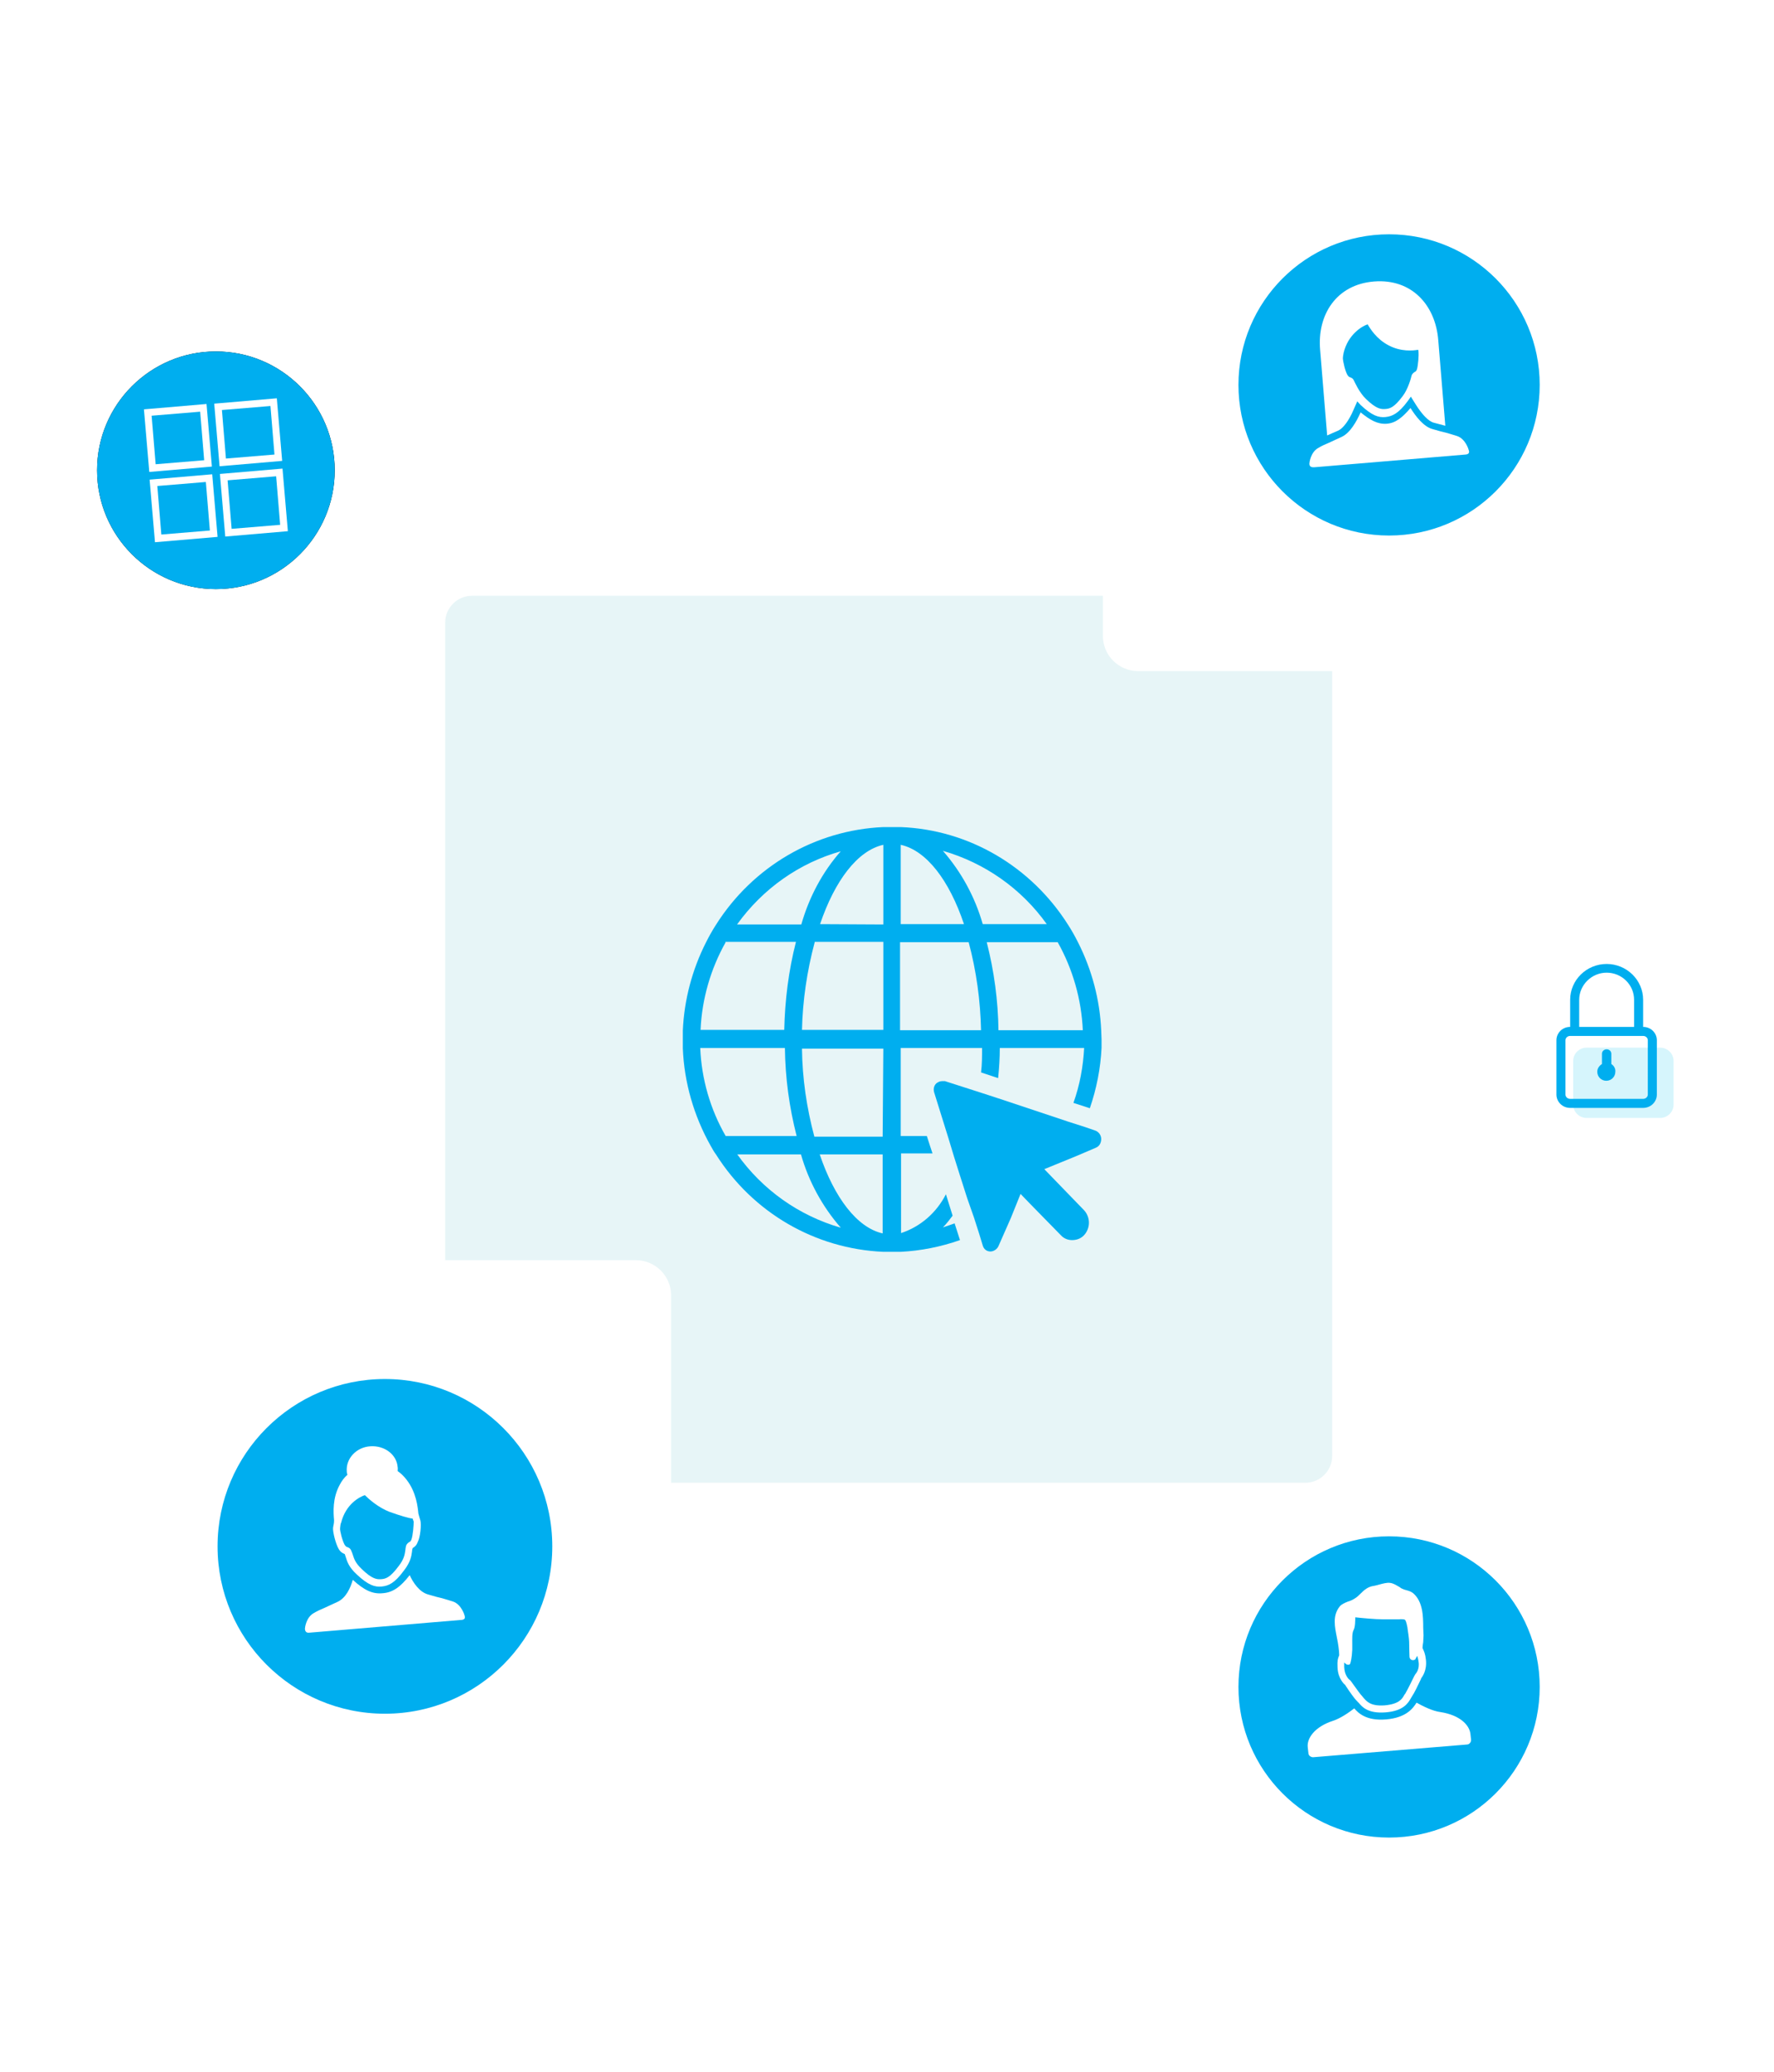 <?xml version="1.0" encoding="utf-8"?>
<!-- Generator: Adobe Illustrator 25.2.0, SVG Export Plug-In . SVG Version: 6.00 Build 0)  -->
<svg version="1.1" id="Calque_1" xmlns="http://www.w3.org/2000/svg" xmlns:xlink="http://www.w3.org/1999/xlink" x="0px" y="0px"
	 viewBox="0 0 530 619" style="enable-background:new 0 0 530 619;" xml:space="preserve">
<style type="text/css">
	.st0{filter:url(#filter-2);}
	.st1{fill-rule:evenodd;clip-rule:evenodd;}
	.st2{fill-rule:evenodd;clip-rule:evenodd;fill:#FFFFFF;stroke:#FFFFFF;}
	.st3{fill-rule:evenodd;clip-rule:evenodd;fill:#00AEEF;}
	.st4{filter:url(#filter-6);}
	.st5{fill-rule:evenodd;clip-rule:evenodd;fill:#E7F5F7;stroke:#FFFFFF;stroke-width:4;}
	.st6{fill-rule:evenodd;clip-rule:evenodd;fill:#D6F5FC;}
	.st7{fill:#00AEEF;}
	.st8{filter:url(#filter-8);}
	.st9{filter:url(#filter-12);}
	.st10{filter:url(#filter-16);}
	.st11{fill:#FFFFFF;}
</style>
<filter  filterUnits="objectBoundingBox" height="153.5%" id="filter-8" width="153.5%" x="-26.8%" y="-26.8%">
	<feMorphology  in="SourceAlpha" operator="dilate" radius="0.5" result="shadowSpreadOuter1"></feMorphology>
	<feOffset  dx="0" dy="0" in="shadowSpreadOuter1" result="shadowOffsetOuter1"></feOffset>
	<feGaussianBlur  in="shadowOffsetOuter1" result="shadowBlurOuter1" stdDeviation="15"></feGaussianBlur>
	<feComposite  in="shadowBlurOuter1" in2="SourceAlpha" operator="out" result="shadowBlurOuter1"></feComposite>
	<feColorMatrix  in="shadowBlurOuter1" type="matrix" values="0 0 0 0 0   0 0 0 0 0   0 0 0 0 0  0 0 0 0.08 0"></feColorMatrix>
</filter>
<filter  filterUnits="objectBoundingBox" height="134.9%" id="filter-6" width="134.9%" x="-17.5%" y="-17.5%">
	<feMorphology  in="SourceAlpha" operator="dilate" radius="2" result="shadowSpreadOuter1"></feMorphology>
	<feOffset  dx="0" dy="0" in="shadowSpreadOuter1" result="shadowOffsetOuter1"></feOffset>
	<feGaussianBlur  in="shadowOffsetOuter1" result="shadowBlurOuter1" stdDeviation="15"></feGaussianBlur>
	<feComposite  in="shadowBlurOuter1" in2="SourceAlpha" operator="out" result="shadowBlurOuter1"></feComposite>
	<feColorMatrix  in="shadowBlurOuter1" type="matrix" values="0 0 0 0 0   0 0 0 0 0   0 0 0 0 0  0 0 0 0.08 0"></feColorMatrix>
</filter>
<filter  filterUnits="objectBoundingBox" height="153.5%" id="filter-2" width="153.5%" x="-26.8%" y="-26.8%">
	<feMorphology  in="SourceAlpha" operator="dilate" radius="0.5" result="shadowSpreadOuter1"></feMorphology>
	<feOffset  dx="0" dy="0" in="shadowSpreadOuter1" result="shadowOffsetOuter1"></feOffset>
	<feGaussianBlur  in="shadowOffsetOuter1" result="shadowBlurOuter1" stdDeviation="15"></feGaussianBlur>
	<feComposite  in="shadowBlurOuter1" in2="SourceAlpha" operator="out" result="shadowBlurOuter1"></feComposite>
	<feColorMatrix  in="shadowBlurOuter1" type="matrix" values="0 0 0 0 0   0 0 0 0 0   0 0 0 0 0  0 0 0 0.08 0"></feColorMatrix>
</filter>
<filter  filterUnits="objectBoundingBox" height="226.8%" id="filter-16" width="226.8%" x="-63.4%" y="-63.4%">
	<feOffset  dx="0" dy="0" in="SourceAlpha" result="shadowOffsetOuter1"></feOffset>
	<feGaussianBlur  in="shadowOffsetOuter1" result="shadowBlurOuter1" stdDeviation="15"></feGaussianBlur>
	<feColorMatrix  in="shadowBlurOuter1" type="matrix" values="0 0 0 0 0   0 0 0 0 0   0 0 0 0 0  0 0 0 0.08 0"></feColorMatrix>
</filter>
<filter  filterUnits="objectBoundingBox" height="153.5%" id="filter-12" width="153.5%" x="-26.8%" y="-26.8%">
	<feMorphology  in="SourceAlpha" operator="dilate" radius="0.5" result="shadowSpreadOuter1"></feMorphology>
	<feOffset  dx="0" dy="0" in="shadowSpreadOuter1" result="shadowOffsetOuter1"></feOffset>
	<feGaussianBlur  in="shadowOffsetOuter1" result="shadowBlurOuter1" stdDeviation="15"></feGaussianBlur>
	<feComposite  in="shadowBlurOuter1" in2="SourceAlpha" operator="out" result="shadowBlurOuter1"></feComposite>
	<feColorMatrix  in="shadowBlurOuter1" type="matrix" values="0 0 0 0 0   0 0 0 0 0   0 0 0 0 0  0 0 0 0.08 0"></feColorMatrix>
</filter>
<desc>Created with Sketch.</desc>
<g id="Page-1">
	<g id="Desktop-HD-Copy-4" transform="translate(-805, -1415)">
		<g id="Group-51" transform="translate(139, 1408)">
			<g id="Group-11" transform="translate(695, 37)">
				<g id="Group-40" transform="translate(301, 389)">
					<g id="Rectangle">
						<g class="st0">
							<path id="path-1_2_" class="st1" d="M10,0h150c5.5,0,10,4.5,10,10v150c0,5.5-4.5,10-10,10H10c-5.5,0-10-4.5-10-10V10
								C0,4.5,4.5,0,10,0z"/>
						</g>
						<g>
							<path id="path-1_1_" class="st2" d="M10,0h150c5.5,0,10,4.5,10,10v150c0,5.5-4.5,10-10,10H10c-5.5,0-10-4.5-10-10V10
								C0,4.5,4.5,0,10,0z"/>
						</g>
					</g>
					<circle id="Oval-Copy-2" class="st3" cx="85" cy="85" r="45"/>
				</g>
				<g id="Rectangle-Copy-8">
					<g class="st4">
						<path id="path-5_2_" class="st1" d="M112,146h249c5.5,0,10,4.5,10,10v249c0,5.5-4.5,10-10,10H112c-5.5,0-10-4.5-10-10V156
							C102,150.5,106.5,146,112,146z"/>
					</g>
					<g>
						<path id="path-5_1_" class="st5" d="M112,146h249c5.5,0,10,4.5,10,10v249c0,5.5-4.5,10-10,10H112c-5.5,0-10-4.5-10-10V156
							C102,150.5,106.5,146,112,146z"/>
					</g>
				</g>
				<g id="noun_padlock_3392786" transform="translate(436, 258)">
					<path id="Rectangle_1_" class="st6" d="M9,25h22c2.2,0,4,1.8,4,4v13c0,2.2-1.8,4-4,4H9c-2.2,0-4-1.8-4-4V29C5,26.8,6.8,25,9,25
						z"/>
					<path id="Shape" class="st7" d="M25.9,18.8v-8.1C25.9,4.8,21,0,15,0C9,0,4.1,4.8,4.1,10.7v8.1c-2.3,0-4.1,1.8-4.1,4V39
						c0,2.2,1.8,4,4.1,4h21.8c2.3,0,4.1-1.8,4.1-4V22.8C30,20.6,28.2,18.8,25.9,18.8z M6.8,10.7c0-4.4,3.7-8.1,8.2-8.1
						c4.5,0,8.2,3.6,8.2,8.1v8.1H6.8V10.7z M27.3,39c0,0.7-0.6,1.3-1.4,1.3H4.1c-0.8,0-1.4-0.6-1.4-1.3V22.8c0-0.7,0.6-1.3,1.4-1.3
						h21.8c0.8,0,1.4,0.6,1.4,1.3L27.3,39L27.3,39z M16.4,29.9v-3.1c0-0.7-0.6-1.3-1.4-1.3c-0.8,0-1.4,0.6-1.4,1.3v3.1
						c-0.8,0.5-1.4,1.3-1.4,2.3c0,1.5,1.2,2.7,2.7,2.7c1.5,0,2.7-1.2,2.7-2.7C17.7,31.3,17.2,30.4,16.4,29.9z"/>
				</g>
				<g id="Group-37" transform="translate(1, 347)">
					<g id="Rectangle_2_">
						<g class="st8">
							<path id="path-7_2_" class="st1" d="M10,0h150c5.5,0,10,4.5,10,10v150c0,5.5-4.5,10-10,10H10c-5.5,0-10-4.5-10-10V10
								C0,4.5,4.5,0,10,0z"/>
						</g>
						<g>
							<path id="path-7_1_" class="st2" d="M10,0h150c5.5,0,10,4.5,10,10v150c0,5.5-4.5,10-10,10H10c-5.5,0-10-4.5-10-10V10
								C0,4.5,4.5,0,10,0z"/>
						</g>
					</g>
					<circle id="Oval-Copy" class="st3" cx="85" cy="85" r="50"/>
				</g>
				<g id="Group-41" transform="translate(301, 0)">
					<g id="Rectangle-Copy-17">
						<g class="st9">
							<path id="path-11_2_" class="st1" d="M10,0h150c5.5,0,10,4.5,10,10v150c0,5.5-4.5,10-10,10H10c-5.5,0-10-4.5-10-10V10
								C0,4.5,4.5,0,10,0z"/>
						</g>
						<g>
							<path id="path-11_1_" class="st2" d="M10,0h150c5.5,0,10,4.5,10,10v150c0,5.5-4.5,10-10,10H10c-5.5,0-10-4.5-10-10V10
								C0,4.5,4.5,0,10,0z"/>
						</g>
					</g>
					<circle id="Oval" class="st3" cx="85" cy="85" r="45"/>
				</g>
				<g id="Group-12" transform="translate(0, 75)">
					<g id="Rectangle-Copy-15">
						<g class="st10">
							<path id="path-15_2_" class="st1" d="M35.5,0L35.5,0C55.1,0,71,15.9,71,35.5l0,0C71,55.1,55.1,71,35.5,71l0,0
								C15.9,71,0,55.1,0,35.5l0,0C0,15.9,15.9,0,35.5,0z"/>
						</g>
						<g>
							<path id="path-15_1_" class="st3" d="M35.5,0L35.5,0C55.1,0,71,15.9,71,35.5l0,0C71,55.1,55.1,71,35.5,71l0,0
								C15.9,71,0,55.1,0,35.5l0,0C0,15.9,15.9,0,35.5,0z"/>
						</g>
					</g>
				</g>
				<g id="noun_internet_3214094" transform="translate(175, 217)">
					<path id="Shape_2_" class="st7" d="M125,60.9c-0.4-9.2-2.8-18.2-6.9-26.3c-0.9-1.8-1.9-3.6-3-5.3c-11-17.4-29.6-28.4-50-29.2
						h-2.6h-2.6c-20.4,0.9-39,11.8-50,29.2c-1.1,1.7-2.1,3.5-3,5.3C2.8,42.7,0.4,51.7,0,60.9l0,0v5.3l0,0
						c0.4,10.2,3.3,20.2,8.3,29.1c0.5,0.9,1,1.8,1.6,2.6c11,17.4,29.6,28.2,50,29.1h2.6h2.6c6-0.3,12-1.5,17.7-3.5l-1.6-5
						c-1.1,0.4-2.3,0.8-3.5,1.2c1.1-1.1,2-2.3,2.9-3.5l-2-6.4c-2.8,5.5-7.6,9.7-13.4,11.6V97.6h9.4l-0.8-2.4l-0.9-2.8h-7.8V66.1
						h24.3c0,2.5,0,4.9-0.3,7.3l5.1,1.7c0.3-2.9,0.5-6,0.5-9h25.2c-0.3,5.6-1.3,11.1-3.2,16.4l4.9,1.6c2-5.8,3.2-11.9,3.5-18
						c0-0.9,0-1.8,0-2.6S125,61.7,125,60.9z M108.9,29.1H89.6C87.3,21,83.2,13.5,77.7,7.2c12.5,3.6,23.5,11.3,31.1,22L108.9,29.1z
						 M39.4,34.4h20.5v26.3H35.6c0.2-8.8,1.5-17.6,3.8-26.2L39.4,34.4z M41,29.1c4.4-13,11.2-22,18.9-23.7v23.8L41,29.1z M65.1,5.4
						C72.8,7.1,79.6,16,84,29.1H65.1L65.1,5.4z M47.3,7.2c-5.6,6.3-9.6,13.9-11.9,22H16.2c7.7-10.7,18.6-18.4,31.1-21.9L47.3,7.2z
						 M12.6,34.4h21.2c-2.2,8.6-3.3,17.4-3.5,26.3H5.3c0.4-9.2,3-18.2,7.5-26.2L12.6,34.4z M5.1,66.1h25.4
						c0.1,8.9,1.3,17.7,3.5,26.3H12.8c-4.6-8-7.2-17-7.6-26.3H5.1z M16.1,97.9h19.2c2.3,8.1,6.4,15.6,11.9,21.9
						c-12.5-3.6-23.4-11.3-31-22L16.1,97.9z M59.7,121.5c-7.6-1.7-14.4-10.6-18.8-23.6h18.8V121.5z M59.7,92.6H39.3
						C37,84,35.7,75.2,35.6,66.3h24.3L59.7,92.6z M64.9,60.9V34.5h20.5c2.3,8.6,3.5,17.4,3.7,26.3H64.9z M94.3,60.9
						C94.2,52,93,43.1,90.8,34.5H112c4.5,8,7.1,17.1,7.5,26.3H94.3z"/>
					<path id="Path" class="st7" d="M123.3,90.8l-3.2-1.1l-5-1.6l-21-7l-4.9-1.6L78.3,76c-0.3,0-0.5,0-0.8,0c-0.7,0-1.3,0.3-1.8,0.7
						c-0.7,0.7-0.9,1.7-0.6,2.7l4.3,13.8l1.6,5.3l1.7,5.4l2.3,7.2l2,5.7l1.6,5l1,3.3c0.3,1.1,1.2,1.8,2.3,1.8l0,0c1,0,2-0.7,2.4-1.6
						l3.7-8.4l2.9-7.2l2.8,2.9l9.2,9.4c0.9,1,2.1,1.5,3.4,1.5c1.4,0,2.7-0.5,3.6-1.5c1.9-2.1,1.9-5.3,0-7.4l-9.1-9.4l-2.8-2.9
						l7.1-2.9l2.2-0.9l6.1-2.6l0,0c1-0.4,1.6-1.4,1.6-2.6C125,92.2,124.3,91.2,123.3,90.8L123.3,90.8z"/>
				</g>
			</g>
		</g>
	</g>
</g>
<path class="st11" d="M63.3,139.4L44.6,141L43,122.3l18.7-1.6L63.3,139.4z M46.5,138.7l14.5-1.2L59.8,123l-14.5,1.2L46.5,138.7z"/>
<path class="st11" d="M84.3,137.7l-18.7,1.6L64,120.6l18.7-1.6L84.3,137.7z M67.5,137l14.5-1.2l-1.2-14.5l-14.5,1.2L67.5,137z"/>
<path class="st11" d="M65,160.4L46.3,162l-1.6-18.7l18.7-1.6L65,160.4z M48.2,159.7l14.5-1.2L61.5,144L47,145.2L48.2,159.7z"/>
<path class="st11" d="M86,158.7l-18.7,1.6l-1.6-18.7l18.7-1.6L86,158.7z M69.2,158l14.5-1.2l-1.2-14.5L68,143.5L69.2,158z"/>
<g>
	<g>
		<g>
			<g>
				<path class="st11" d="M410.5,84.1c-11.3,0.9-17,10-16.1,20.4l2.1,25.6c0.8-0.4,1.9-0.8,3.4-1.5c1.4-0.7,3.1-2.9,4.5-6.2l1.1-2.5
					c0.3,0.3,0.6,0.7,1,1.1c3.4,3.2,5.4,3.8,7.4,3.6s3.9-1,6.7-4.8c0.4-0.5,0.6-0.9,0.9-1.3l1.5,2.4c1.9,3,3.8,5,5.4,5.4
					c1.5,0.4,2.6,0.7,3.4,0.9l-2.1-25.5C428.9,91.2,421.8,83.2,410.5,84.1 M408.6,96.9c0.7,1.2,2.6,4.4,6.3,6.3
					c3.6,1.9,7.2,1.6,8.8,1.3c0,0.2,0.1,0.4,0.1,0.6c0.1,0.9-0.1,4.1-0.5,5.3c-0.2,0.5-0.4,0.6-0.6,0.7c-0.3,0.2-0.8,0.5-1,1.2
					c-0.1,0.5-1,3.9-2.6,6c-2.6,3.5-3.9,3.8-5.2,3.9c-1.3,0.1-2.7,0-5.8-3c-2-1.9-3.4-5.1-3.6-5.5c-0.3-0.7-0.9-0.9-1.2-1
					c-0.3-0.1-0.4-0.2-0.7-0.6c-0.7-1.1-1.4-4.2-1.4-5.1c0-0.4,0.1-1,0.2-1.4c0,0,0,0,0-0.1C402.7,99.9,407,97.4,408.6,96.9z"/>
				<path class="st11" d="M438.8,134.5c0-0.1-0.9-3.3-3.4-4.2c-1.3-0.4-1.9-0.6-3.3-1c-0.9-0.2-2.1-0.5-4.1-1.1
					c-2.7-0.7-5.1-3.9-6.6-6.3c-2.4,2.8-4.4,4.5-7.1,4.7c-2.7,0.2-5-1.1-7.8-3.4c-1.2,2.7-3.1,6.1-5.6,7.3c-1.9,0.9-3.1,1.4-3.9,1.8
					c-1.4,0.6-1.9,0.8-3.1,1.5c-2.4,1.3-2.7,4.5-2.7,4.7c0,0.6,0.2,1.2,1.5,1.1l45.2-3.8C439,135.7,439,135,438.8,134.5"/>
			</g>
		</g>
	</g>
</g>
<g>
	<g>
		<g>
			<g>
				<path class="st11" d="M425.3,488.6c0-0.7-0.1-1.5-0.1-2.3c0-3.5-0.1-7.8-3-10.3c-0.6-0.5-1.3-0.7-2-0.9c-0.5-0.1-1-0.3-1.4-0.5
					c-0.2-0.1-0.4-0.2-0.6-0.4c-0.9-0.5-1.9-1.2-3-1.3c-0.8-0.1-2,0.2-3.1,0.5c-0.6,0.2-1.2,0.3-1.6,0.4c-1.8,0.2-3,1.3-4,2.3
					c-0.6,0.6-1.1,1.1-1.8,1.5c-0.6,0.4-1.3,0.7-2,0.9c-1,0.4-1.9,0.8-2.4,1.4c-2.3,2.8-1.5,6.2-0.9,9.3c0.2,1,0.4,2,0.5,2.9
					c0.1,0.8,0.2,1.6,0.2,2.3c0,0.2,0,0.2-0.1,0.4c-0.3,0.7-0.5,1.4-0.4,3.3c0.1,3.4,2,5.1,2.3,5.3c0,0.1,0.1,0.1,0.1,0.2
					c1.2,1.8,2.7,4,3.5,4.7c0.1,0.1,0.2,0.3,0.4,0.4c1,1.2,2.7,3.3,8,2.9c5.4-0.4,6.8-2.8,7.6-4.2c0.1-0.2,0.2-0.3,0.3-0.5
					c0.7-1,1.8-3.3,2.7-5.2c0-0.1,0.1-0.2,0.1-0.3c0.2-0.3,1.8-2.2,1.4-5.6c-0.2-1.8-0.6-2.5-0.9-3.2c-0.1-0.2-0.1-0.2-0.1-0.4
					c0-0.2,0.1-1.1,0.2-1.6C425.2,489.9,425.3,489.1,425.3,488.6 M423,500L423,500c-0.2,0.2-0.2,0.3-0.5,0.8c-0.5,1-1.9,3.9-2.5,4.9
					c-0.1,0.2-0.2,0.4-0.4,0.6c-0.7,1.3-1.6,2.8-5.9,3.2c-4.1,0.3-5.3-1.1-6.2-2.1c-0.2-0.2-0.3-0.4-0.5-0.6c-0.5-0.5-1.6-2-3.3-4.4
					c-0.3-0.4-0.4-0.5-0.6-0.6l0,0c-0.2-0.2-1.4-1.3-1.5-3.7c0-0.6,0-1.1,0-1.4l0.6,0.5c0.2,0.2,1.1,0.3,1.2-0.2
					c0.1-0.3,0.5-1.7,0.6-4.1c0-0.5,0-1.1,0-1.6c0-1.6-0.1-3.4,0.4-4.3c0.5-0.9,0.5-2.9,0.5-3.8c1.8,0.2,5.9,0.6,8.4,0.6
					c1.4,0,2.9,0,4.5,0c0.1,0,0.1,0,0.2,0c0.5-0.1,1.6,0,1.7,0.1c0.5,0.4,0.7,2.1,0.8,2.4c0,0,0,0.1,0,0.1c0.1,0.8,0.5,3.2,0.5,4.2
					c0,1.3,0.1,4.4,0.1,4.4c0,0.4,0.3,0.8,0.6,0.9c0.2,0.1,0.4,0.1,0.5,0.1c0.2,0,0.4-0.1,0.6-0.2l0.6-1.1c0.1,0.3,0.3,0.9,0.4,1.7
					C424.2,498.7,423,500,423,500z"/>
				<path class="st11" d="M430.3,511.5c-2.3-0.3-5.1-1.7-7.1-2.8c-1,1.6-3,4.5-9.1,5c-5.9,0.5-8.3-1.9-9.5-3.3
					c-1.8,1.4-4.2,3-6.3,3.7c-5.6,1.8-7.9,5.3-7.6,7.9l0.2,1.8c0,0.3,0.2,0.7,0.5,0.9c0.3,0.2,0.6,0.3,0.9,0.3l46-3.8
					c0.3,0,0.7-0.2,0.9-0.5c0.2-0.2,0.3-0.6,0.3-0.9l-0.2-1.8C439,515.4,436.2,512.4,430.3,511.5"/>
			</g>
		</g>
	</g>
</g>
<g>
	<g>
		<g>
			<g>
				<path class="st11" d="M125.6,454.3c-0.1-0.4-0.2-0.7-0.3-1c-0.1-0.4-0.2-0.7-0.3-1.1c-0.2-1.9-0.6-6.4-3.6-10.2
					c-0.8-1-1.6-1.8-2.6-2.5c0-0.4,0.1-0.8,0-1.2c-0.3-3.8-4-6.5-8.2-6.2c-4.2,0.3-7.3,3.7-7,7.5c0,0.4,0.1,0.7,0.2,1
					c-0.9,0.8-1.7,1.8-2.3,3c-2.2,4-1.9,8.3-1.7,10.5l0,0.1c0,0.4,0,0.7-0.1,1.2c-0.1,0.3-0.1,0.6-0.2,1.1c-0.1,1.2,0.8,4.8,1.7,6.3
					c0.6,1,1.3,1.3,1.8,1.5c0,0,0,0,0,0c0.1,0.3,0.2,0.6,0.3,0.9c0.4,1.3,0.9,3,3.3,5.2c3.4,3.2,5.4,3.8,7.4,3.6
					c2.1-0.2,3.9-1,6.7-4.8c2-2.6,2.2-4.3,2.4-5.7c0-0.4,0.1-0.7,0.2-1c0,0,0,0,0,0c0.5-0.3,1.1-0.7,1.5-1.8
					C125.6,459.2,125.9,455.5,125.6,454.3 M122.9,460c-0.2,0.5-0.4,0.6-0.6,0.7c-0.3,0.2-0.8,0.5-1,1.2c-0.1,0.5-0.2,0.9-0.2,1.3
					c-0.2,1.2-0.3,2.5-2,4.7c-2.6,3.5-3.9,3.8-5.2,3.9c-1.3,0.1-2.7,0-5.8-3c-2-1.9-2.3-3.1-2.7-4.3c-0.1-0.4-0.3-0.8-0.5-1.3
					c-0.3-0.7-0.9-0.9-1.2-1c-0.3-0.1-0.4-0.2-0.7-0.6c-0.7-1.2-1.5-4.3-1.4-5c0-0.3,0.1-0.6,0.1-0.9c0-0.2,0.1-0.3,0.1-0.5
					c0-0.1,0-0.1,0.1-0.2c1.4-5.7,5.6-7.8,7.1-8.3c1.1,1.1,4,3.7,7.4,5c3.1,1.1,5.7,1.9,6.9,2c0,0,0,0,0,0.1
					c0.1,0.3,0.2,0.5,0.3,0.8C123.6,455.5,123.4,458.7,122.9,460z"/>
				<path class="st11" d="M138.8,482.7c0-0.1-0.9-3.3-3.4-4.2c-1.3-0.4-1.9-0.6-3.3-1c-0.9-0.2-2.1-0.5-4.1-1.1
					c-2.7-0.7-4.6-3.6-5.6-5.8c-2.8,3.6-5.1,5.2-8.1,5.4c-3,0.3-5.5-0.9-8.9-4c-0.7,2.4-2,5.4-4.6,6.6c-1.9,0.9-3.1,1.4-3.9,1.8
					c-1.4,0.6-1.9,0.8-3.1,1.5c-2.4,1.3-2.7,4.5-2.7,4.7c0,0.3,0.1,1.3,1.2,1.2l45.2-3.8C139,484,139,483.3,138.8,482.7"/>
			</g>
		</g>
	</g>
</g>
</svg>

